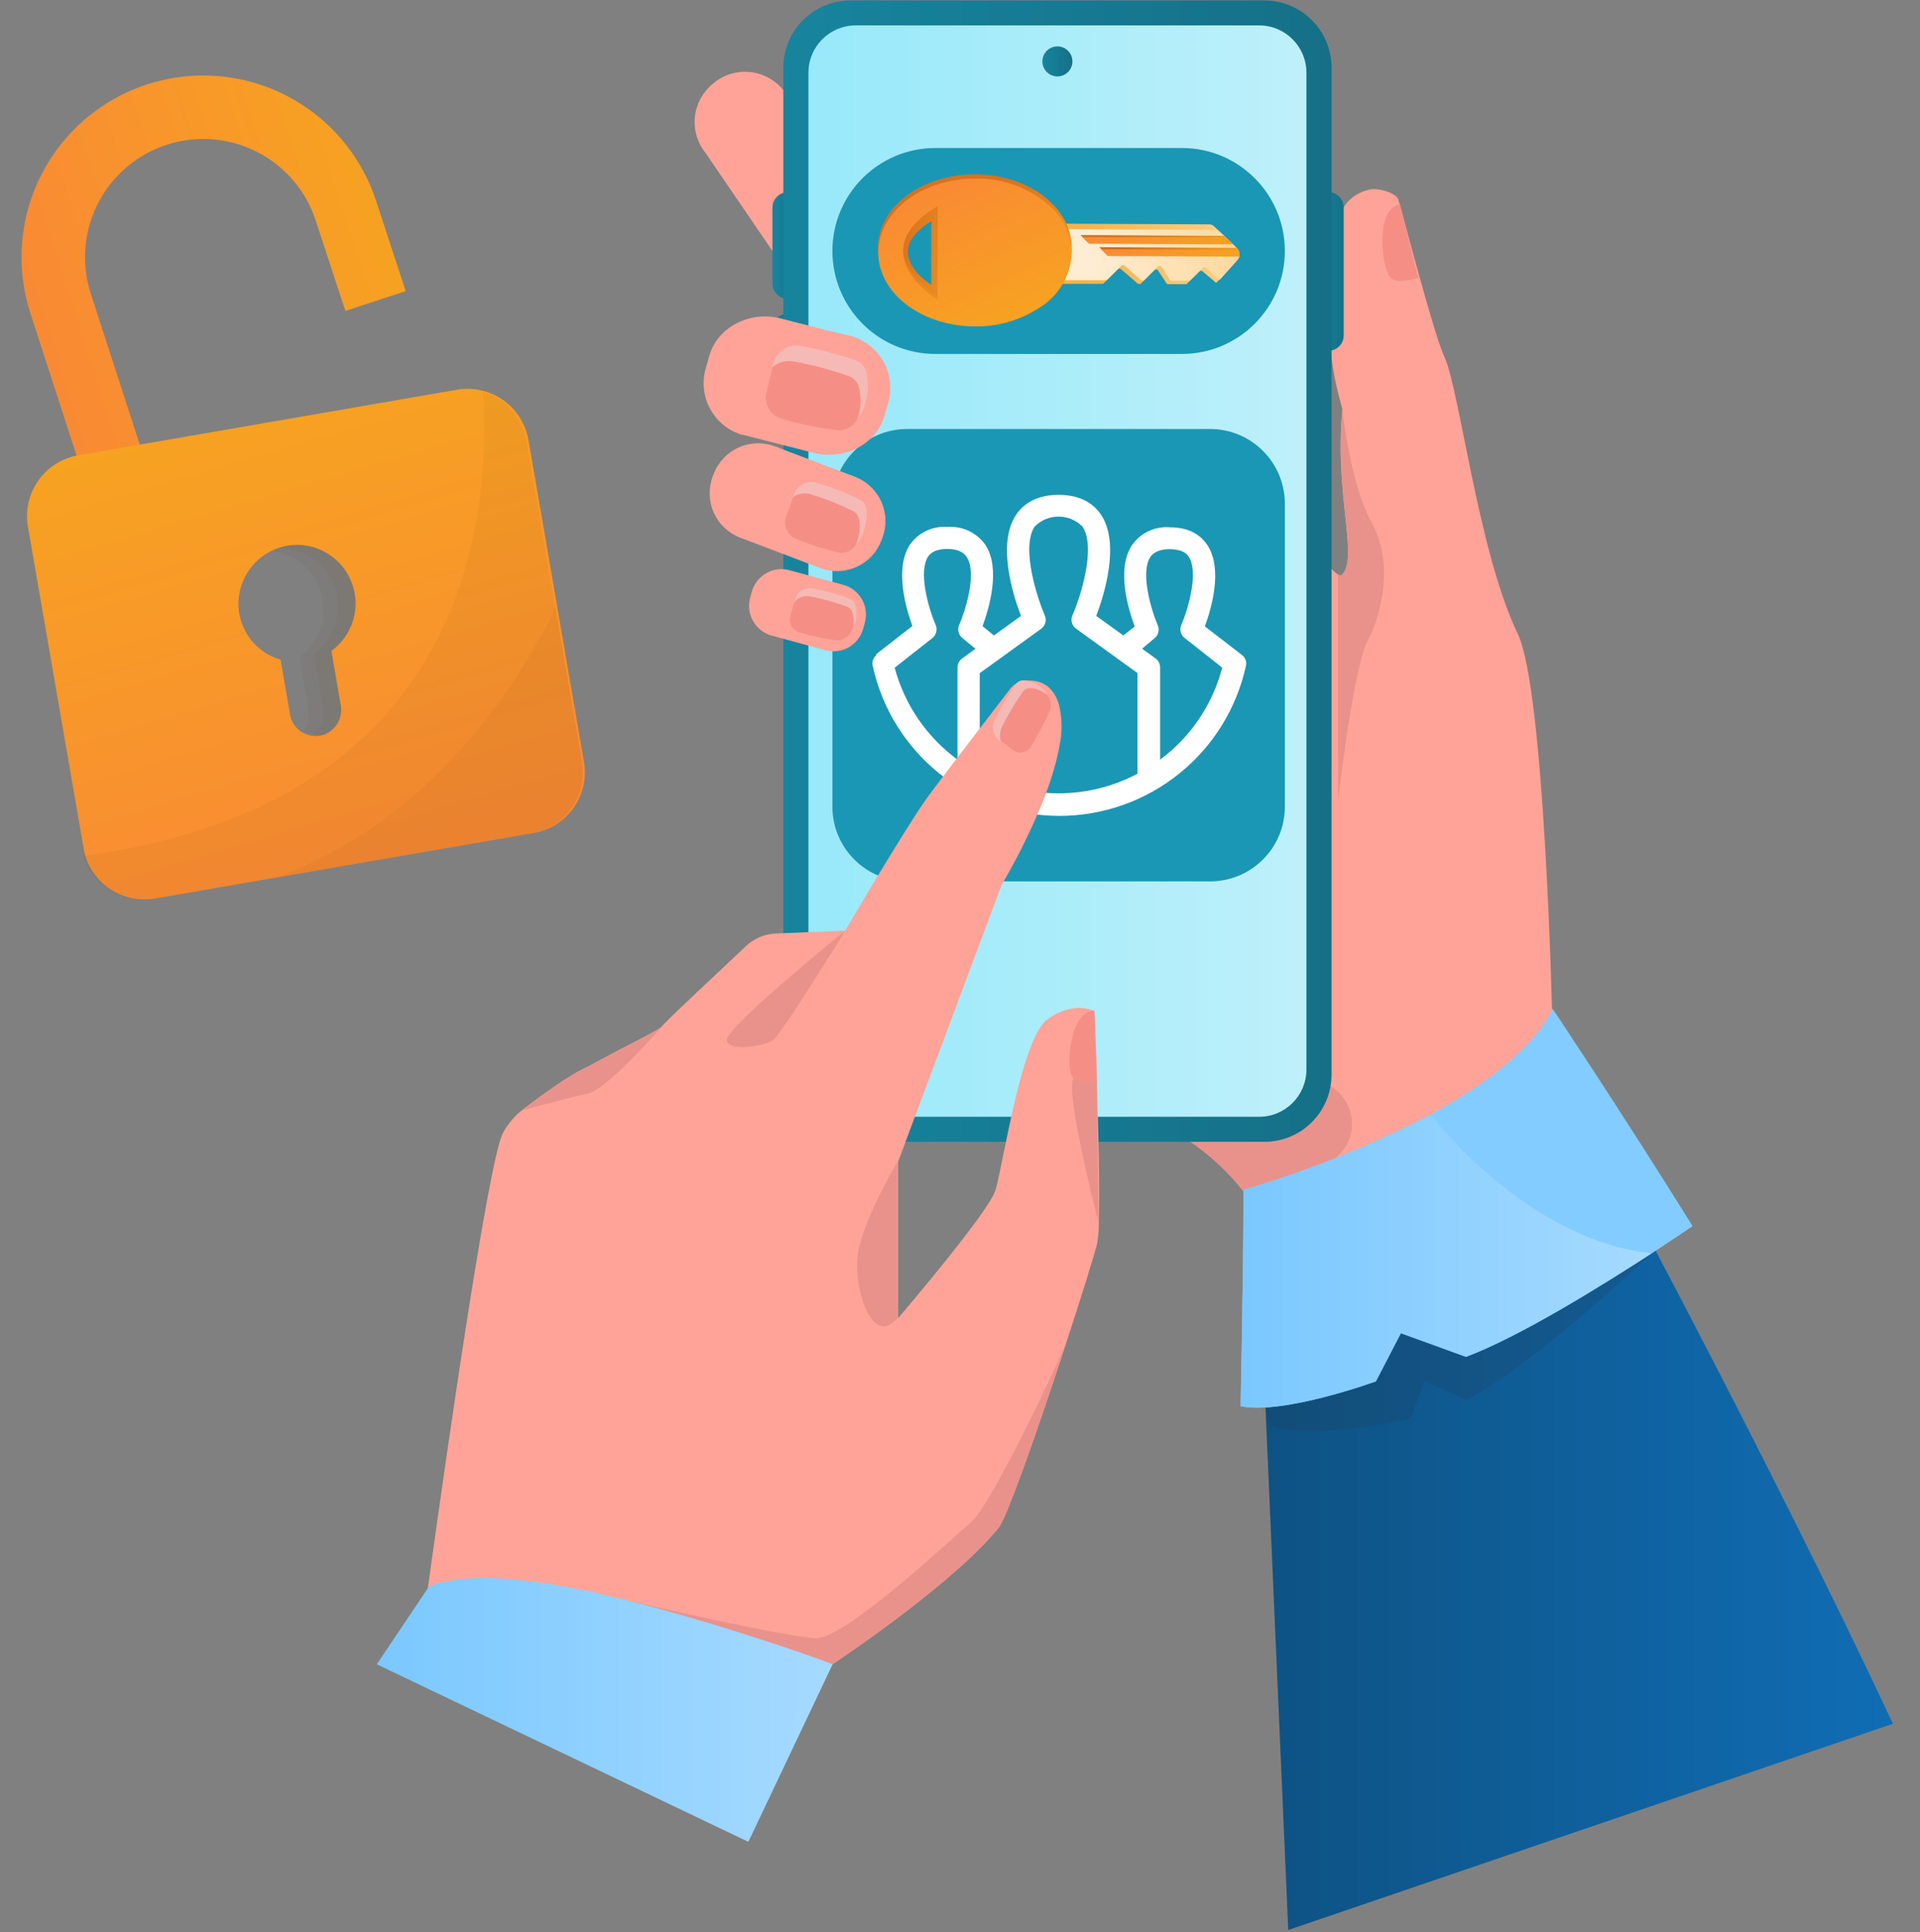 <svg width="460" height="463" viewBox="0 0 460 463" fill="none" xmlns="http://www.w3.org/2000/svg">
<rect x="0" y="0" width="460" height="463" fill="#808080" stroke="none"/>
<path d="M216.039 176.709C216.039 176.709 236.708 218.171 257.679 246.729C266.046 258.109 274.448 267.433 281.627 271.333C288.689 275.425 294.793 280.979 299.531 287.624C312.276 304.624 318.161 325.878 318.161 325.878L371.908 244.602C371.908 244.602 370.136 165.133 363.612 151.838C354.217 132.463 349.679 93.341 346.063 85.541C343.386 79.762 335.728 49.91 334.984 47.712C334.665 46.755 332.13 45.319 328.815 45.319C326.779 45.573 324.876 46.469 323.384 47.878C321.892 49.287 320.888 51.136 320.519 53.154C314.776 79.744 321.689 97.365 321.618 98.144C319.597 118.619 325.678 133.828 321.405 137.852C321.246 137.994 320.962 137.852 320.537 137.657C313.127 132.906 267.162 65.882 261.49 64.429C255.569 62.904 216.039 176.709 216.039 176.709Z" fill="#FFA398"/>
<path d="M301.995 309.803C301.995 309.803 306.533 413.822 308.642 462.464L453.521 413.042C422.535 346.993 382.455 273.002 382.455 273.002C382.455 273.002 305.328 275.254 301.995 309.803Z" fill="url(#paint0_linear_485_7790)"/>
<path opacity="0.2" d="M395.697 300.309C395.697 300.309 369.214 325.676 351.381 335.461L341.277 330.958L337.856 340.016C337.856 340.016 311.833 345.831 303.449 341.133L302.881 301.443L377.563 264.005L395.697 300.309Z" fill="#27374F"/>
<path d="M169.047 36.663L185.692 61.054L202.018 85.056C202.404 85.582 202.922 85.997 203.52 86.258C204.117 86.519 204.773 86.618 205.422 86.545C209.339 86.173 214.178 80.536 217.954 77.398L218.344 77.079C220.739 75.089 222.247 72.232 222.54 69.132C222.832 66.032 221.884 62.943 219.904 60.54L194.945 30.405L187.553 21.453C185.56 19.057 182.7 17.548 179.597 17.256C176.494 16.964 173.402 17.912 170.997 19.893L170.625 20.212C168.257 22.2 166.766 25.038 166.471 28.115C166.175 31.192 167.101 34.261 169.047 36.663Z" fill="#FFA398"/>
<path d="M185.692 61.106L202.018 85.055C202.404 85.581 202.922 85.996 203.519 86.257C204.117 86.519 204.773 86.618 205.421 86.544L194.945 30.369C194.927 30.688 193.154 55.895 185.692 61.106Z" fill="#E8928B"/>
<path d="M257.679 246.723C266.046 258.104 274.449 267.428 281.628 271.328C288.689 275.419 294.794 280.973 299.532 287.618C305.204 284.977 311.657 281.893 317.967 278.755C319.708 277.914 321.184 276.608 322.231 274.982C323.278 273.356 323.856 271.473 323.902 269.54C323.948 267.606 323.459 265.698 322.49 264.024C321.521 262.351 320.11 260.977 318.41 260.054L318.198 259.947C311.107 255.905 304.016 241.653 304.016 241.653L257.679 246.723Z" fill="#E8928B"/>
<path d="M318.268 46.063H318.162C316.145 46.063 314.51 47.698 314.51 49.715V80.4C314.51 82.417 316.145 84.052 318.162 84.052H318.268C320.285 84.052 321.92 82.417 321.92 80.4V49.715C321.92 47.698 320.285 46.063 318.268 46.063Z" fill="url(#paint1_linear_485_7790)"/>
<path d="M192.464 49.768C192.464 47.722 190.805 46.063 188.759 46.063C186.713 46.063 185.054 47.722 185.054 49.768V67.903C185.054 69.949 186.713 71.608 188.759 71.608C190.805 71.608 192.464 69.949 192.464 67.903V49.768Z" fill="url(#paint2_linear_485_7790)"/>
<path d="M192.464 78.858C192.464 76.812 190.805 75.153 188.759 75.153C186.713 75.153 185.054 76.812 185.054 78.858V96.993C185.054 99.039 186.713 100.697 188.759 100.697C190.805 100.697 192.464 99.039 192.464 96.993V78.858Z" fill="url(#paint3_linear_485_7790)"/>
<path d="M302.917 0.116H203.773C194.884 0.116 187.677 7.322 187.677 16.212V257.506C187.677 266.395 194.884 273.601 203.773 273.601H302.917C311.806 273.601 319.013 266.395 319.013 257.506V16.212C319.013 7.322 311.806 0.116 302.917 0.116Z" fill="url(#paint4_linear_485_7790)"/>
<path d="M301.658 6.083H205.031C198.765 6.083 193.686 11.162 193.686 17.427V256.258C193.686 262.523 198.765 267.603 205.031 267.603H301.658C307.924 267.603 313.003 262.523 313.003 256.258V17.427C313.003 11.162 307.924 6.083 301.658 6.083Z" fill="url(#paint5_linear_485_7790)"/>
<mask id="mask0_485_7790" style="mask-type:luminance" maskUnits="userSpaceOnUse" x="193" y="6" width="121" height="262">
<path d="M301.658 6.08H205.031C198.765 6.08 193.686 11.159 193.686 17.425V256.255C193.686 262.52 198.765 267.6 205.031 267.6H301.658C307.923 267.6 313.003 262.52 313.003 256.255V17.425C313.003 11.159 307.923 6.08 301.658 6.08Z" fill="white"/>
</mask>
<g mask="url(#mask0_485_7790)">
<path d="M253.335 18.314C255.323 18.314 256.934 16.703 256.934 14.716C256.934 12.728 255.323 11.117 253.335 11.117C251.348 11.117 249.737 12.728 249.737 14.716C249.737 16.703 251.348 18.314 253.335 18.314Z" fill="url(#paint6_linear_485_7790)"/>
</g>
<path d="M320.573 191.932C320.573 191.932 324.26 159.794 327.664 153.536C331.067 147.279 333.939 134.728 328.71 125.404C323.48 116.08 321.619 98.141 321.619 98.141C319.598 118.615 325.679 133.824 321.406 137.848C321.247 137.99 320.963 137.848 320.538 137.653L320.573 191.932Z" fill="#E8928B"/>
<path d="M297.227 336.962C307.509 339.071 329.685 330.988 329.685 330.988L326.139 296.456L351.205 325.138C363.95 320.405 383.892 308.014 395.733 300.321C401.636 296.474 405.518 293.797 405.518 293.797C388.802 266.906 371.998 241.734 371.998 241.734C367.052 251.608 355.37 260.188 342.714 267.048C328.397 274.502 313.388 280.546 297.901 285.094C297.883 305.621 297.227 336.962 297.227 336.962Z" fill="#83CCFF"/>
<path d="M297.227 336.96C307.509 339.069 329.685 330.986 329.685 330.986L335.641 319.499L351.169 325.136C363.914 320.403 383.857 308.012 395.698 300.319C365.333 297.004 342.767 267.117 342.767 267.117C328.45 274.571 313.442 280.615 297.954 285.163C297.883 305.619 297.227 336.96 297.227 336.96Z" fill="url(#paint7_linear_485_7790)"/>
<path d="M335.428 48.959L339.771 66.526C339.771 66.526 335.96 68.086 333.531 66.881C331.103 65.675 329.082 49.898 335.428 48.959Z" fill="#F58F86"/>
<path d="M217.334 211.197H289.924C299.812 211.197 307.828 203.181 307.828 193.293V120.703C307.828 110.815 299.812 102.799 289.924 102.799L217.334 102.799C207.447 102.799 199.431 110.815 199.431 120.703V193.293C199.431 203.181 207.447 211.197 217.334 211.197Z" fill="#1A97B5"/>
<path d="M209.817 156.842L218.592 150C217.068 145.834 214.249 136.244 218.007 130.501C219.008 129.075 220.364 127.935 221.939 127.192C223.515 126.449 225.257 126.129 226.994 126.264C228.747 126.135 230.503 126.46 232.093 127.209C233.683 127.957 235.053 129.103 236.07 130.536C239.846 136.262 236.939 145.87 235.397 150.035L238.127 152.269L244.615 147.589C242.718 142.644 238.8 130.341 243.427 123.375C244.88 121.177 247.823 118.571 253.62 118.571C259.416 118.571 262.376 121.177 263.812 123.375C268.421 130.341 264.504 142.644 262.642 147.589L269.13 152.269L271.86 150.124C270.318 145.976 267.411 136.368 271.204 130.625C272.21 129.184 273.575 128.032 275.165 127.283C276.754 126.533 278.511 126.213 280.262 126.353C285.439 126.353 287.973 128.657 289.25 130.589C293.043 136.28 290.225 145.87 288.665 150.089L297.528 156.931C297.924 157.229 298.226 157.635 298.397 158.101C298.573 158.565 298.61 159.07 298.503 159.555C296.283 169.72 290.653 178.821 282.549 185.347C274.408 191.92 264.26 195.505 253.797 195.505C243.333 195.505 233.186 191.92 225.044 185.347C216.938 178.823 211.308 169.721 209.091 159.555C208.978 159.072 209.009 158.566 209.179 158.1C209.349 157.634 209.651 157.228 210.048 156.931L209.817 156.842ZM292.813 159.962L283.808 152.872C283.348 152.518 283.023 152.017 282.886 151.454C282.731 150.895 282.775 150.3 283.01 149.77C284.925 145.285 287.14 136.882 284.783 133.373C284.464 132.912 283.542 131.6 280.227 131.6C276.912 131.6 275.919 133.018 275.6 133.479C273.278 137.024 275.512 145.373 277.373 149.823C277.605 150.347 277.655 150.933 277.515 151.489C277.391 152.05 277.078 152.55 276.629 152.907L273.633 155.442L276.859 157.782C277.193 158.03 277.466 158.352 277.657 158.722C277.838 159.092 277.935 159.497 277.94 159.909V182.032C285.275 176.589 290.529 168.802 292.831 159.962H292.813ZM272.516 185.4V161.274L257.803 150.638C257.32 150.286 256.97 149.781 256.809 149.205C256.648 148.63 256.686 148.017 256.917 147.465C258.689 143.565 262.713 131.316 259.363 126.193C258.614 125.43 257.72 124.824 256.734 124.41C255.748 123.996 254.689 123.783 253.62 123.783C252.55 123.783 251.491 123.996 250.505 124.41C249.519 124.824 248.625 125.43 247.876 126.193C244.526 131.263 248.603 143.512 250.305 147.465C250.557 148.022 250.601 148.651 250.429 149.238C250.269 149.814 249.919 150.32 249.436 150.674L234.723 161.31V185.4C240.544 188.484 247.032 190.097 253.62 190.097C260.207 190.097 266.695 188.484 272.516 185.4ZM229.405 182.032V159.927C229.402 159.514 229.5 159.106 229.689 158.739C229.88 158.369 230.152 158.048 230.487 157.8L233.695 155.46L230.54 152.854C230.09 152.497 229.777 151.996 229.653 151.436C229.514 150.88 229.564 150.294 229.795 149.77C231.107 146.792 234.245 137.361 231.568 133.426C231.249 132.965 230.327 131.547 226.941 131.547C223.555 131.547 222.705 132.947 222.386 133.319C220.028 136.865 222.244 145.232 224.158 149.716C224.415 150.272 224.459 150.903 224.282 151.489C224.145 152.053 223.82 152.553 223.36 152.907L214.355 159.998C216.714 168.848 222.031 176.624 229.423 182.032H229.405Z" fill="white"/>
<path d="M177.342 128.841L179.824 129.78L196.504 136.127C196.894 136.268 197.284 136.392 197.692 136.499C200.401 137.193 203.271 136.866 205.755 135.582C208.239 134.297 210.164 132.144 211.164 129.532L211.412 128.894C212.473 126.075 212.375 122.951 211.139 120.204C209.904 117.457 207.631 115.311 204.818 114.234L189.254 108.331L188.137 107.888L185.656 106.949C182.837 105.888 179.712 105.986 176.965 107.221C174.218 108.457 172.072 110.73 170.996 113.543L170.748 114.181C169.687 117 169.785 120.124 171.021 122.871C172.256 125.618 174.529 127.764 177.342 128.841Z" fill="#FFA398"/>
<path d="M190.887 129.221C194.295 130.625 197.818 131.734 201.416 132.535C202.105 132.54 202.785 132.381 203.401 132.073C204.017 131.765 204.552 131.316 204.961 130.763C205.886 129.689 206.575 128.433 206.982 127.076C207.259 126.289 207.449 125.475 207.549 124.647C207.691 123.695 207.691 122.727 207.549 121.775C207.468 121.335 207.282 120.92 207.007 120.565C206.733 120.211 206.378 119.927 205.972 119.737C202.713 118.142 199.327 116.82 195.85 115.784C194.792 115.405 193.63 115.446 192.602 115.898C191.573 116.349 190.756 117.178 190.319 118.212L189.983 119.17L188.21 124.08C187.906 125.117 188.015 126.231 188.514 127.189C189.013 128.147 189.863 128.875 190.887 129.221Z" fill="#F5BAB5"/>
<path d="M190.887 129.214C194.295 130.618 197.818 131.727 201.416 132.528C202.105 132.533 202.785 132.374 203.401 132.066C204.017 131.758 204.552 131.309 204.961 130.756C205.103 130.437 205.227 130.082 205.351 129.728C205.626 128.94 205.816 128.126 205.919 127.299C206.022 126.342 205.992 125.376 205.83 124.427C205.741 123.987 205.55 123.573 205.273 123.219C204.997 122.866 204.641 122.581 204.235 122.389C200.98 120.793 197.601 119.465 194.131 118.418C193.443 118.213 192.717 118.166 192.008 118.279C191.3 118.393 190.625 118.665 190.036 119.074L188.263 123.984C187.93 125.026 188.018 126.156 188.509 127.134C188.999 128.111 189.853 128.858 190.887 129.214Z" fill="#F58F86"/>
<path d="M180.115 141.815L179.724 143.251C178.654 147.181 180.972 151.234 184.902 152.304L197.764 155.806C201.694 156.876 205.747 154.557 206.817 150.628L207.208 149.191C208.278 145.261 205.959 141.208 202.03 140.138L189.168 136.637C185.238 135.567 181.185 137.885 180.115 141.815Z" fill="#FFA398"/>
<path d="M191.861 151.682C194.764 152.525 197.727 153.147 200.724 153.544C201.514 153.452 202.264 153.144 202.89 152.653C203.515 152.161 203.993 151.507 204.269 150.76C204.554 150.196 204.774 149.602 204.925 148.988C205.098 148.376 205.194 147.745 205.209 147.109C205.23 146.366 205.134 145.624 204.925 144.911C204.819 144.566 204.632 144.253 204.379 143.997C204.126 143.74 203.814 143.549 203.471 143.439C200.678 142.42 197.81 141.62 194.892 141.046C194.027 140.829 193.113 140.935 192.32 141.342C191.528 141.75 190.911 142.433 190.584 143.262L190.265 144.432L189.273 147.977C189.142 148.81 189.339 149.66 189.821 150.351C190.303 151.041 191.034 151.518 191.861 151.682Z" fill="#F5BAB5"/>
<path d="M191.861 151.678C194.764 152.52 197.727 153.142 200.724 153.539C201.514 153.448 202.264 153.14 202.89 152.649C203.516 152.157 203.993 151.502 204.269 150.756C204.418 150.176 204.508 149.582 204.535 148.984C204.541 148.234 204.44 147.488 204.234 146.768C204.126 146.427 203.937 146.117 203.684 145.864C203.431 145.611 203.121 145.422 202.78 145.314C199.981 144.294 197.107 143.494 194.183 142.921C193.457 142.761 192.7 142.813 192.002 143.071C191.305 143.328 190.696 143.781 190.248 144.375L189.255 147.92C189.11 148.763 189.302 149.629 189.789 150.332C190.277 151.035 191.021 151.518 191.861 151.678Z" fill="#F58F86"/>
<path d="M177.75 104.185H178.016L194.891 108.51C202.301 110.424 209.977 106.4 211.927 99.647L212.937 96.101C213.754 92.836 213.264 89.381 211.573 86.471C209.881 83.561 207.12 81.426 203.879 80.52L198.313 79.208L187.021 76.301C179.593 74.404 171.918 78.41 169.968 85.164L168.958 88.709C168.161 91.924 168.629 95.322 170.265 98.202C171.901 101.082 174.58 103.223 177.75 104.185Z" fill="#FFA398"/>
<path d="M100.091 398.788H199.484C204.252 395.597 228.998 378.704 239.244 366.118C241.407 363.441 249.348 340.467 255.446 321.801C259.257 310.137 262.359 300.157 262.874 297.87C263.119 296.376 263.25 294.865 263.263 293.35C263.512 285.71 263.157 270.997 262.803 259.297V259.102V257.578V257.418C262.803 255.397 262.679 253.483 262.608 251.746C262.466 247.385 262.324 244.106 262.271 242.883V242.298C262.111 242.209 257.325 239.656 250.944 244.265C249.401 245.382 247.966 248.076 246.672 251.569C245.838 253.82 245.058 256.39 244.332 259.102C241.531 269.508 239.528 281.97 238.464 285.302C236.692 290.62 216.412 314.409 215.154 315.881V278.407L230.505 237.352L236.798 220.512L239.971 212.038C243.303 206.381 246.263 200.513 248.834 194.471C250.674 190.279 252.157 185.938 253.266 181.495C253.514 180.467 253.709 179.475 253.886 178.482C254.543 175.269 254.476 171.951 253.691 168.768C252.202 163.893 248.852 162.989 246.282 163.077H245.519C245.267 163.099 245.017 163.146 244.775 163.219C244.327 163.337 243.897 163.516 243.498 163.751C242.834 164.141 242.265 164.674 241.832 165.311L236.745 171.941L230.345 180.255C226.517 185.289 222.971 189.969 221.996 191.351C216.678 198.779 202.497 222.993 202.497 222.993L185.87 223.685C183.229 223.797 180.716 224.847 178.779 226.645C172.876 232.193 160.184 244.07 158.553 245.932C158.553 246.516 148.644 251.249 140.986 255.522C135.509 257.826 125.032 266.033 125.032 266.033C123.134 267.576 121.562 269.48 120.406 271.635C116.861 279.399 107.164 346.92 102.538 380.299C101.119 391.024 100.162 398.291 100.091 398.788Z" fill="#FFA398"/>
<path d="M202.497 223.01C202.497 223.01 187.093 248.164 185.001 249.387C182.91 250.61 175.021 252.099 174.117 249.387C173.213 246.675 202.497 223.01 202.497 223.01Z" fill="#E8928B"/>
<path d="M125.032 266.103C125.032 266.103 135.438 257.895 140.986 255.591C148.077 251.691 156.94 247.348 158.358 246.213C156.727 248.092 145.258 261.068 140.844 262.043C136.962 262.841 128.152 265.234 125.032 266.103Z" fill="#E8928B"/>
<path d="M214.994 315.839V278.401C214.994 278.401 206.131 293.273 205.422 301.445C204.713 309.617 209.127 322.806 214.994 315.839Z" fill="#E8928B"/>
<path d="M247.273 178.475C248.941 175.736 250.421 172.887 251.705 169.948C251.828 169.389 251.839 168.811 251.735 168.248C251.632 167.684 251.416 167.147 251.102 166.669C250.528 165.715 249.746 164.903 248.815 164.293C248.303 163.933 247.75 163.635 247.167 163.407C246.496 163.162 245.789 163.03 245.075 163.017C244.717 163.036 244.37 163.142 244.061 163.324C243.753 163.506 243.492 163.759 243.302 164.063C241.495 166.633 239.884 169.335 238.481 172.146C238.007 172.95 237.82 173.89 237.948 174.814C238.077 175.737 238.515 176.59 239.19 177.234L239.81 177.695L243.019 180.035C243.397 180.234 243.812 180.352 244.238 180.381C244.665 180.41 245.092 180.349 245.493 180.202C245.894 180.055 246.26 179.825 246.567 179.527C246.873 179.23 247.114 178.871 247.273 178.475Z" fill="#F5BAB5"/>
<path d="M247.275 178.477C248.942 175.737 250.423 172.889 251.706 169.95C251.83 169.391 251.84 168.813 251.737 168.249C251.633 167.686 251.418 167.149 251.104 166.671C250.893 166.481 250.668 166.309 250.43 166.157C249.922 165.8 249.375 165.502 248.799 165.27C248.127 165.032 247.42 164.907 246.707 164.898C246.35 164.909 246.001 165.009 245.692 165.189C245.382 165.368 245.122 165.622 244.935 165.926C243.134 168.5 241.523 171.202 240.113 174.009C239.551 175.137 239.437 176.435 239.794 177.643L243.003 179.983C243.378 180.187 243.791 180.31 244.217 180.344C244.643 180.378 245.071 180.322 245.474 180.18C245.877 180.038 246.245 179.813 246.555 179.52C246.865 179.226 247.111 178.871 247.275 178.477Z" fill="#F58F86"/>
<path d="M150.027 383.423L179.683 398.792H199.448C204.217 395.601 228.963 378.707 239.209 366.122C241.371 363.445 249.313 340.471 255.411 321.805C254.613 324.287 237.578 360.555 232.739 364.668C227.899 368.781 202.426 392.8 195.407 392.552C188.387 392.304 152.331 383.972 150.08 383.458L150.027 383.423Z" fill="#E8928B"/>
<path d="M90.27 398.794L179.292 441.338L199.483 398.794C194.165 396.684 171.422 388.831 150.115 383.443C131.821 378.798 112.907 375.98 102.679 380.199V380.305L90.27 398.794Z" fill="url(#paint8_linear_485_7790)"/>
<path d="M262.731 257.382C260.958 256.726 258.388 256.283 257.164 258.339C255.232 261.548 262.358 289.804 263.262 293.349L262.731 257.382Z" fill="#E8928B"/>
<path d="M262.182 242.183L262.802 259.271C260.871 259.597 258.886 259.267 257.165 258.332C255.109 256.807 256.19 241.988 262.182 242.183Z" fill="#F58F86"/>
<path d="M187.659 100.485C192.133 101.759 196.704 102.666 201.326 103.197C202.173 103.095 202.985 102.8 203.701 102.336C204.417 101.872 205.017 101.251 205.457 100.52C206.512 99.01 207.237 97.295 207.584 95.486C207.812 94.461 207.937 93.416 207.956 92.366C207.957 91.167 207.79 89.973 207.46 88.82C207.297 88.272 207.004 87.772 206.606 87.361C206.208 86.95 205.716 86.642 205.173 86.463C200.858 84.92 196.423 83.735 191.914 82.918C190.548 82.612 189.118 82.836 187.911 83.543C186.703 84.25 185.809 85.388 185.408 86.729L185.089 87.97L183.511 94.387C183.28 95.742 183.583 97.135 184.356 98.272C185.13 99.409 186.314 100.202 187.659 100.485Z" fill="#F5BAB5"/>
<path d="M187.659 100.485C192.133 101.76 196.704 102.667 201.326 103.198C202.173 103.095 202.985 102.801 203.701 102.337C204.417 101.873 205.017 101.252 205.457 100.521C205.598 100.078 205.716 99.629 205.811 99.174C206.045 98.149 206.176 97.104 206.201 96.054C206.194 94.854 206.021 93.661 205.687 92.508C205.514 91.965 205.217 91.47 204.821 91.061C204.424 90.652 203.938 90.34 203.4 90.151C199.088 88.598 194.653 87.412 190.141 86.605C189.25 86.441 188.334 86.478 187.46 86.715C186.586 86.951 185.776 87.38 185.089 87.97L183.511 94.387C183.28 95.743 183.583 97.135 184.356 98.272C185.13 99.409 186.314 100.202 187.659 100.485Z" fill="#F58F86"/>
<path d="M224.106 84.814L283.153 84.814C296.781 84.814 307.828 73.766 307.828 60.138C307.828 46.51 296.781 35.463 283.153 35.463L224.106 35.463C210.478 35.463 199.431 46.51 199.431 60.138C199.431 73.766 210.478 84.814 224.106 84.814Z" fill="#1A97B5"/>
<path d="M250.127 53.573L289.763 53.768C290.146 53.763 290.516 53.909 290.791 54.175L292.316 55.594L294.089 57.242L294.939 58.04L295.028 58.129C295.122 58.226 295.205 58.333 295.276 58.448C295.503 58.814 295.614 59.24 295.595 59.671C295.604 59.806 295.604 59.943 295.595 60.078C295.513 60.434 295.343 60.764 295.099 61.036L291.128 65.45C291.03 65.553 290.924 65.648 290.809 65.733L287.654 62.844C287.603 62.792 287.542 62.752 287.475 62.724C287.408 62.696 287.336 62.681 287.264 62.681C287.191 62.681 287.12 62.696 287.053 62.724C286.986 62.752 286.925 62.792 286.874 62.844L283.949 65.733C283.842 65.844 283.695 65.907 283.541 65.91H279.642L278.365 63.943C278.296 63.834 278.19 63.753 278.067 63.714C277.944 63.675 277.811 63.681 277.692 63.73L276.965 62.613C276.912 62.55 276.845 62.499 276.77 62.464C276.695 62.429 276.613 62.411 276.53 62.411C276.448 62.411 276.366 62.429 276.291 62.464C276.216 62.499 276.149 62.55 276.096 62.613L272.923 65.804C272.816 65.915 272.669 65.978 272.515 65.981C272.378 65.981 272.246 65.93 272.143 65.84L268.208 62.418C268.104 62.324 267.968 62.271 267.827 62.271C267.686 62.271 267.55 62.324 267.446 62.418L264.095 65.733C264.044 65.784 263.983 65.824 263.916 65.852C263.849 65.879 263.778 65.893 263.705 65.893H251.084H250.251C250.102 65.888 249.96 65.827 249.855 65.722C249.749 65.616 249.688 65.475 249.684 65.326V54.229C249.658 54.083 249.689 53.933 249.772 53.811C249.855 53.688 249.982 53.603 250.127 53.573Z" fill="url(#paint9_linear_485_7790)"/>
<path d="M250.712 55.687L290.331 55.882C290.718 55.88 291.092 56.026 291.376 56.29L292.883 57.726L294.089 58.86H294.177L294.62 59.268L295.471 60.066C295.593 60.189 295.7 60.326 295.79 60.473C296.022 60.838 296.14 61.264 296.127 61.697C296.146 61.832 296.146 61.969 296.127 62.104C296.049 62.467 295.878 62.803 295.631 63.079L291.678 67.475C291.578 67.584 291.465 67.679 291.341 67.759L288.132 65.029C288.03 64.93 287.893 64.876 287.751 64.876C287.609 64.876 287.473 64.93 287.37 65.029L284.428 67.936C284.376 67.987 284.315 68.028 284.249 68.055C284.182 68.082 284.11 68.096 284.038 68.096H279.907C279.812 68.094 279.718 68.069 279.635 68.022C279.552 67.976 279.481 67.91 279.429 67.83L278.737 66.766L277.461 64.799C277.392 64.69 277.286 64.609 277.163 64.57C277.04 64.531 276.907 64.537 276.788 64.586C276.71 64.603 276.641 64.647 276.593 64.71L273.402 67.901C273.35 67.952 273.29 67.992 273.223 68.019C273.156 68.047 273.084 68.061 273.012 68.06H272.905C272.768 68.06 272.636 68.009 272.533 67.918L268.598 64.515C268.494 64.42 268.358 64.368 268.217 64.368C268.076 64.368 267.94 64.42 267.836 64.515L264.485 67.83C264.384 67.938 264.244 68.001 264.095 68.007H250.641C250.567 68.007 250.494 67.992 250.426 67.964C250.359 67.935 250.297 67.893 250.246 67.84C250.195 67.787 250.155 67.724 250.128 67.656C250.102 67.587 250.089 67.514 250.091 67.44V66.695V56.361C250.074 56.273 250.078 56.183 250.102 56.097C250.126 56.011 250.17 55.932 250.231 55.867C250.291 55.801 250.366 55.751 250.45 55.719C250.533 55.688 250.623 55.677 250.712 55.687Z" fill="url(#paint10_linear_485_7790)"/>
<path d="M251.528 54.888L291.164 55.083C291.548 55.09 291.915 55.242 292.192 55.508L293.699 56.926L294.904 58.061L294.993 58.15L295.436 58.557L296.287 59.373C296.413 59.492 296.52 59.63 296.606 59.78C296.848 60.134 296.966 60.558 296.943 60.986C296.96 61.127 296.96 61.27 296.943 61.411C296.861 61.767 296.69 62.096 296.447 62.368L292.458 66.8C292.358 66.903 292.245 66.993 292.121 67.066L288.948 64.177C288.846 64.078 288.709 64.023 288.567 64.023C288.425 64.023 288.288 64.078 288.186 64.177L285.243 67.084C285.192 67.135 285.131 67.175 285.064 67.202C284.997 67.23 284.926 67.244 284.853 67.243H280.723C280.632 67.245 280.541 67.223 280.46 67.18C280.379 67.136 280.311 67.073 280.262 66.995L279.553 65.914L278.277 63.946C278.208 63.837 278.102 63.756 277.979 63.717C277.856 63.678 277.723 63.684 277.603 63.733C277.529 63.758 277.462 63.8 277.408 63.858L274.218 67.048C274.166 67.099 274.105 67.14 274.039 67.167C273.972 67.194 273.9 67.208 273.828 67.208H273.721C273.593 67.204 273.469 67.161 273.367 67.084L269.431 63.663C269.326 63.563 269.187 63.507 269.041 63.507C268.896 63.507 268.757 63.563 268.652 63.663L265.319 66.96C265.269 67.018 265.206 67.064 265.135 67.095C265.065 67.125 264.988 67.14 264.911 67.137H251.457C251.383 67.137 251.31 67.122 251.242 67.094C251.175 67.065 251.113 67.023 251.062 66.97C251.011 66.917 250.97 66.854 250.944 66.785C250.917 66.717 250.905 66.643 250.907 66.57V65.825V55.491C250.902 55.408 250.914 55.326 250.944 55.249C250.973 55.172 251.019 55.103 251.078 55.046C251.137 54.988 251.208 54.944 251.286 54.917C251.363 54.89 251.446 54.88 251.528 54.888Z" fill="url(#paint11_linear_485_7790)"/>
<path d="M213.575 60.333C213.584 60.386 213.584 60.44 213.575 60.492C213.575 67.104 220.559 72.493 229.228 72.546C237.896 72.6 244.951 67.228 244.969 60.634C244.969 55.759 241.175 51.523 235.698 49.644C232.068 48.413 228.162 48.246 224.442 49.165C223.553 49.376 222.682 49.654 221.836 49.998C216.908 51.984 213.664 55.866 213.575 60.333ZM223.094 54.554V68.239C223.094 68.239 214.745 63.169 218.468 57.195C219.684 55.445 221.301 54.011 223.183 53.012L223.094 54.554Z" fill="url(#paint12_linear_485_7790)"/>
<path d="M210.333 59.347C210.323 60.071 210.376 60.795 210.492 61.51C210.492 61.829 210.599 62.13 210.669 62.449C212.548 70.745 222.014 77.109 233.43 77.162C239.11 77.291 244.687 75.642 249.384 72.447C251.557 71.051 253.363 69.153 254.65 66.914C255.936 64.674 256.666 62.158 256.776 59.577C256.776 59.223 256.776 58.868 256.776 58.514C256.579 56.049 255.756 53.675 254.383 51.618C250.607 45.804 242.772 41.797 233.696 41.762C230.656 41.739 227.63 42.188 224.727 43.092C216.271 45.715 210.368 51.99 210.333 59.347ZM224.514 49.172V53.905V70.816C224.514 70.816 217.423 66.508 216.377 60.605C216.256 59.969 216.214 59.32 216.253 58.673C216.413 55.961 218.026 53.001 222.014 50.005C222.794 49.438 223.645 48.87 224.62 48.232L224.514 49.172Z" fill="url(#paint13_linear_485_7790)"/>
<path d="M210.438 60.4C210.438 60.772 210.438 61.144 210.438 61.499C210.455 61.825 210.49 62.151 210.544 62.474C211.856 71.337 221.623 78.144 233.5 78.215C239.036 78.313 244.473 76.738 249.099 73.695C251.351 72.308 253.228 70.39 254.567 68.109C255.905 65.829 256.663 63.254 256.775 60.612C256.79 59.906 256.743 59.2 256.633 58.503C256.171 55.702 254.944 53.082 253.088 50.934C250.612 48.287 247.604 46.193 244.262 44.791C240.92 43.389 237.319 42.709 233.695 42.797C231.277 42.788 228.867 43.068 226.516 43.63C217.227 45.899 210.491 52.618 210.438 60.4ZM224.619 49.338V53.823V71.851C224.619 71.851 216.695 67.029 216.376 60.595C216.34 59.881 216.4 59.165 216.554 58.467C217.174 55.596 219.461 52.511 224.601 49.427L224.619 49.338Z" fill="url(#paint14_linear_485_7790)"/>
<path d="M263.369 59.228L296.305 59.388C296.43 59.508 296.538 59.645 296.624 59.796C296.865 60.15 296.984 60.573 296.96 61.001L265.053 60.859L263.369 59.228Z" fill="url(#paint15_linear_485_7790)"/>
<path d="M295.011 58.141L260.48 57.982L258.867 56.333L293.274 56.51L295.011 58.141Z" fill="url(#paint16_linear_485_7790)"/>
<path d="M263.759 59.715L296.642 59.875C296.94 60.356 297.036 60.936 296.908 61.488L265.373 61.346L263.759 59.715Z" fill="url(#paint17_linear_485_7790)"/>
<path d="M295.419 58.556L260.906 58.397L259.293 56.766L293.7 56.926L295.419 58.556Z" fill="url(#paint18_linear_485_7790)"/>
<path d="M89.97 72.131L82.879 50.504C79.926 41.441 73.493 33.922 64.997 29.6C56.5 25.279 46.635 24.509 37.571 27.46C28.511 30.414 20.995 36.843 16.674 45.336C12.353 53.828 11.581 63.689 14.526 72.751L27.183 111.75C29.183 117.995 32.863 123.569 37.819 127.863" stroke="url(#paint19_linear_485_7790)" stroke-width="15.209" stroke-linejoin="round"/>
<path fill-rule="evenodd" clip-rule="evenodd" d="M116.275 93.794C114.08 93.132 111.762 92.993 109.503 93.386L18.744 109.092C14.883 109.768 11.448 111.945 9.189 115.147C6.93 118.35 6.031 122.317 6.69 126.18L20.038 203.273C20.128 203.872 20.259 204.464 20.428 205.046C21.48 208.492 23.753 211.435 26.821 213.325C29.889 215.214 33.54 215.92 37.091 215.31L127.85 199.604C129.765 199.276 131.596 198.573 133.239 197.536C134.882 196.5 136.304 195.149 137.424 193.561C138.543 191.974 139.339 190.181 139.765 188.286C140.19 186.39 140.238 184.429 139.904 182.516L126.609 105.44C126.139 102.731 124.923 100.206 123.097 98.148C121.272 96.091 118.909 94.584 116.275 93.794ZM79.404 156.014L81.62 168.866C81.906 170.3 81.689 171.789 81.004 173.081C80.319 174.373 79.209 175.389 77.862 175.957C77.597 176.061 77.324 176.144 77.046 176.205C76.223 176.401 75.368 176.427 74.534 176.281C73.701 176.135 72.906 175.82 72.198 175.355C71.491 174.89 70.886 174.285 70.421 173.578C69.956 172.87 69.641 172.075 69.495 171.241L67.226 158.088C64.715 157.358 62.457 155.941 60.709 153.995C58.962 152.05 57.793 149.655 57.334 147.08C56.723 143.477 57.527 139.776 59.578 136.751C61.629 133.726 64.769 131.609 68.343 130.843C68.641 130.772 68.942 130.719 69.247 130.683C72.349 130.266 75.502 130.897 78.206 132.475C80.909 134.054 83.008 136.489 84.171 139.396C85.333 142.303 85.492 145.514 84.622 148.521C83.752 151.529 81.903 154.159 79.368 155.997L79.404 156.014Z" fill="url(#paint20_linear_485_7790)"/>
<path opacity="0.05" d="M84.952 142.246C85.386 144.839 85.09 147.503 84.098 149.938C83.106 152.374 81.456 154.485 79.332 156.037L81.548 168.871C81.835 170.305 81.617 171.794 80.932 173.086C80.248 174.378 79.138 175.394 77.79 175.962C77.525 176.066 77.253 176.149 76.975 176.21C75.518 176.34 74.063 175.937 72.88 175.075C73.807 173.651 74.167 171.931 73.89 170.254L71.657 157.42C73.943 155.789 75.687 153.509 76.664 150.877C77.641 148.244 77.806 145.379 77.138 142.652C76.47 139.924 74.999 137.46 72.916 135.577C70.833 133.694 68.233 132.479 65.453 132.088C66.618 131.448 67.873 130.988 69.175 130.723C72.781 130.256 76.428 131.19 79.364 133.335C82.3 135.479 84.3 138.669 84.952 142.246Z" fill="#513003"/>
<path opacity="0.05" d="M69.281 130.693C68.578 130.835 67.889 131.043 67.225 131.314C70.171 131.37 73.025 132.352 75.384 134.119C77.742 135.886 79.485 138.35 80.367 141.162C81.249 143.974 81.225 146.992 80.298 149.789C79.371 152.587 77.588 155.022 75.202 156.751L77.435 169.585C77.651 170.769 77.533 171.99 77.095 173.11C76.656 174.231 75.915 175.208 74.954 175.931C75.637 176.136 76.353 176.208 77.063 176.144C77.353 176.086 77.638 176.003 77.914 175.896C79.261 175.328 80.371 174.312 81.056 173.02C81.741 171.728 81.958 170.239 81.672 168.805L79.456 155.971C82 154.137 83.858 151.505 84.734 148.494C85.61 145.482 85.454 142.264 84.29 139.352C83.126 136.44 81.022 134 78.312 132.421C75.602 130.843 72.442 130.216 69.334 130.64L69.281 130.693Z" fill="#513003"/>
<path opacity="0.05" fill-rule="evenodd" clip-rule="evenodd" d="M126.096 105.533L139.444 182.608C139.775 184.523 139.725 186.484 139.297 188.379C138.869 190.275 138.072 192.067 136.951 193.655C135.829 195.242 134.406 196.592 132.763 197.629C131.119 198.666 129.287 199.368 127.372 199.696L36.612 215.402C33.042 216.016 29.371 215.3 26.294 213.389C23.216 211.478 20.946 208.504 19.914 205.032H20.286C109.805 192.871 117.782 127.726 115.761 93.939C118.393 94.718 120.754 96.215 122.58 98.263C124.406 100.312 125.624 102.829 126.096 105.533Z" fill="#513003"/>
<path opacity="0.05" fill-rule="evenodd" clip-rule="evenodd" d="M133.062 145.677L139.444 182.531C139.774 184.446 139.724 186.407 139.297 188.302C138.869 190.198 138.072 191.991 136.95 193.578C135.829 195.165 134.406 196.515 132.763 197.552C131.119 198.589 129.287 199.291 127.372 199.619L66.588 210.149C104.735 195.773 124.979 162.464 133.062 145.677Z" fill="#513003"/>
<defs>
<linearGradient id="paint0_linear_485_7790" x1="453.574" y1="367.68" x2="302.066" y2="367.68" gradientUnits="userSpaceOnUse">
<stop stop-color="#106DB4"/>
<stop offset="1" stop-color="#0E5283"/>
</linearGradient>
<linearGradient id="paint1_linear_485_7790" x1="314.51" y1="65.066" x2="321.938" y2="65.066" gradientUnits="userSpaceOnUse">
<stop stop-color="#17849E"/>
<stop offset="1" stop-color="#157087"/>
</linearGradient>
<linearGradient id="paint2_linear_485_7790" x1="185.054" y1="58.844" x2="192.464" y2="58.844" gradientUnits="userSpaceOnUse">
<stop stop-color="#17849E"/>
<stop offset="1" stop-color="#157087"/>
</linearGradient>
<linearGradient id="paint3_linear_485_7790" x1="185.054" y1="87.916" x2="192.464" y2="87.916" gradientUnits="userSpaceOnUse">
<stop stop-color="#17849E"/>
<stop offset="1" stop-color="#157087"/>
</linearGradient>
<linearGradient id="paint4_linear_485_7790" x1="187.677" y1="136.859" x2="319.013" y2="136.859" gradientUnits="userSpaceOnUse">
<stop stop-color="#17849E"/>
<stop offset="1" stop-color="#157087"/>
</linearGradient>
<linearGradient id="paint5_linear_485_7790" x1="193.686" y1="136.851" x2="313.003" y2="136.851" gradientUnits="userSpaceOnUse">
<stop stop-color="#98E9FA"/>
<stop offset="1" stop-color="#BEF0FA"/>
</linearGradient>
<linearGradient id="paint6_linear_485_7790" x1="249.737" y1="14.716" x2="256.934" y2="14.716" gradientUnits="userSpaceOnUse">
<stop stop-color="#17849E"/>
<stop offset="1" stop-color="#157087"/>
</linearGradient>
<linearGradient id="paint7_linear_485_7790" x1="395.698" y1="302.18" x2="297.227" y2="302.18" gradientUnits="userSpaceOnUse">
<stop stop-color="#A6DAFF"/>
<stop offset="1" stop-color="#7AC8FF"/>
</linearGradient>
<linearGradient id="paint8_linear_485_7790" x1="199.483" y1="409.767" x2="90.288" y2="409.767" gradientUnits="userSpaceOnUse">
<stop stop-color="#A6DAFF"/>
<stop offset="1" stop-color="#7AC8FF"/>
</linearGradient>
<linearGradient id="paint9_linear_485_7790" x1="294.678" y1="55.906" x2="259.535" y2="61.331" gradientUnits="userSpaceOnUse">
<stop stop-color="#FED089"/>
<stop offset="0.98" stop-color="#F7B34A"/>
</linearGradient>
<linearGradient id="paint10_linear_485_7790" x1="295.256" y1="58.025" x2="260.113" y2="63.45" gradientUnits="userSpaceOnUse">
<stop stop-color="#FED089"/>
<stop offset="0.98" stop-color="#F7B34A"/>
</linearGradient>
<linearGradient id="paint11_linear_485_7790" x1="296.061" y1="57.226" x2="260.942" y2="62.66" gradientUnits="userSpaceOnUse">
<stop stop-color="#FED89D"/>
<stop offset="0.98" stop-color="#FEEDD3"/>
</linearGradient>
<linearGradient id="paint12_linear_485_7790" x1="236.766" y1="62.151" x2="211.599" y2="56.79" gradientUnits="userSpaceOnUse">
<stop stop-color="#F7A221"/>
<stop offset="0.84" stop-color="#D97120"/>
</linearGradient>
<linearGradient id="paint13_linear_485_7790" x1="241.343" y1="76.537" x2="225.699" y2="42.368" gradientUnits="userSpaceOnUse">
<stop stop-color="#F7A221"/>
<stop offset="0.84" stop-color="#D97120"/>
</linearGradient>
<linearGradient id="paint14_linear_485_7790" x1="241.472" y1="77.578" x2="225.828" y2="43.408" gradientUnits="userSpaceOnUse">
<stop stop-color="#F7A221"/>
<stop offset="0.88" stop-color="#F98D31"/>
<stop offset="1" stop-color="#F98A34"/>
</linearGradient>
<linearGradient id="paint15_linear_485_7790" x1="283.513" y1="67.16" x2="277.011" y2="52.961" gradientUnits="userSpaceOnUse">
<stop stop-color="#F7A221"/>
<stop offset="0.84" stop-color="#CF6C1E"/>
</linearGradient>
<linearGradient id="paint16_linear_485_7790" x1="280.429" y1="64.821" x2="273.485" y2="49.655" gradientUnits="userSpaceOnUse">
<stop stop-color="#F7A221"/>
<stop offset="0.84" stop-color="#CC6A1E"/>
</linearGradient>
<linearGradient id="paint17_linear_485_7790" x1="283.758" y1="67.447" x2="277.338" y2="53.424" gradientUnits="userSpaceOnUse">
<stop stop-color="#F7A221"/>
<stop offset="1" stop-color="#F98A34"/>
</linearGradient>
<linearGradient id="paint18_linear_485_7790" x1="280.843" y1="65.246" x2="273.899" y2="50.079" gradientUnits="userSpaceOnUse">
<stop stop-color="#F7A221"/>
<stop offset="1" stop-color="#F98A34"/>
</linearGradient>
<linearGradient id="paint19_linear_485_7790" x1="95.367" y1="60.492" x2="12.598" y2="87.5" gradientUnits="userSpaceOnUse">
<stop stop-color="#F7A221"/>
<stop offset="1" stop-color="#F98A34"/>
</linearGradient>
<linearGradient id="paint20_linear_485_7790" x1="56.774" y1="97.854" x2="89.878" y2="210.841" gradientUnits="userSpaceOnUse">
<stop stop-color="#F7A221"/>
<stop offset="1" stop-color="#F98A34"/>
</linearGradient>
</defs>
</svg>
